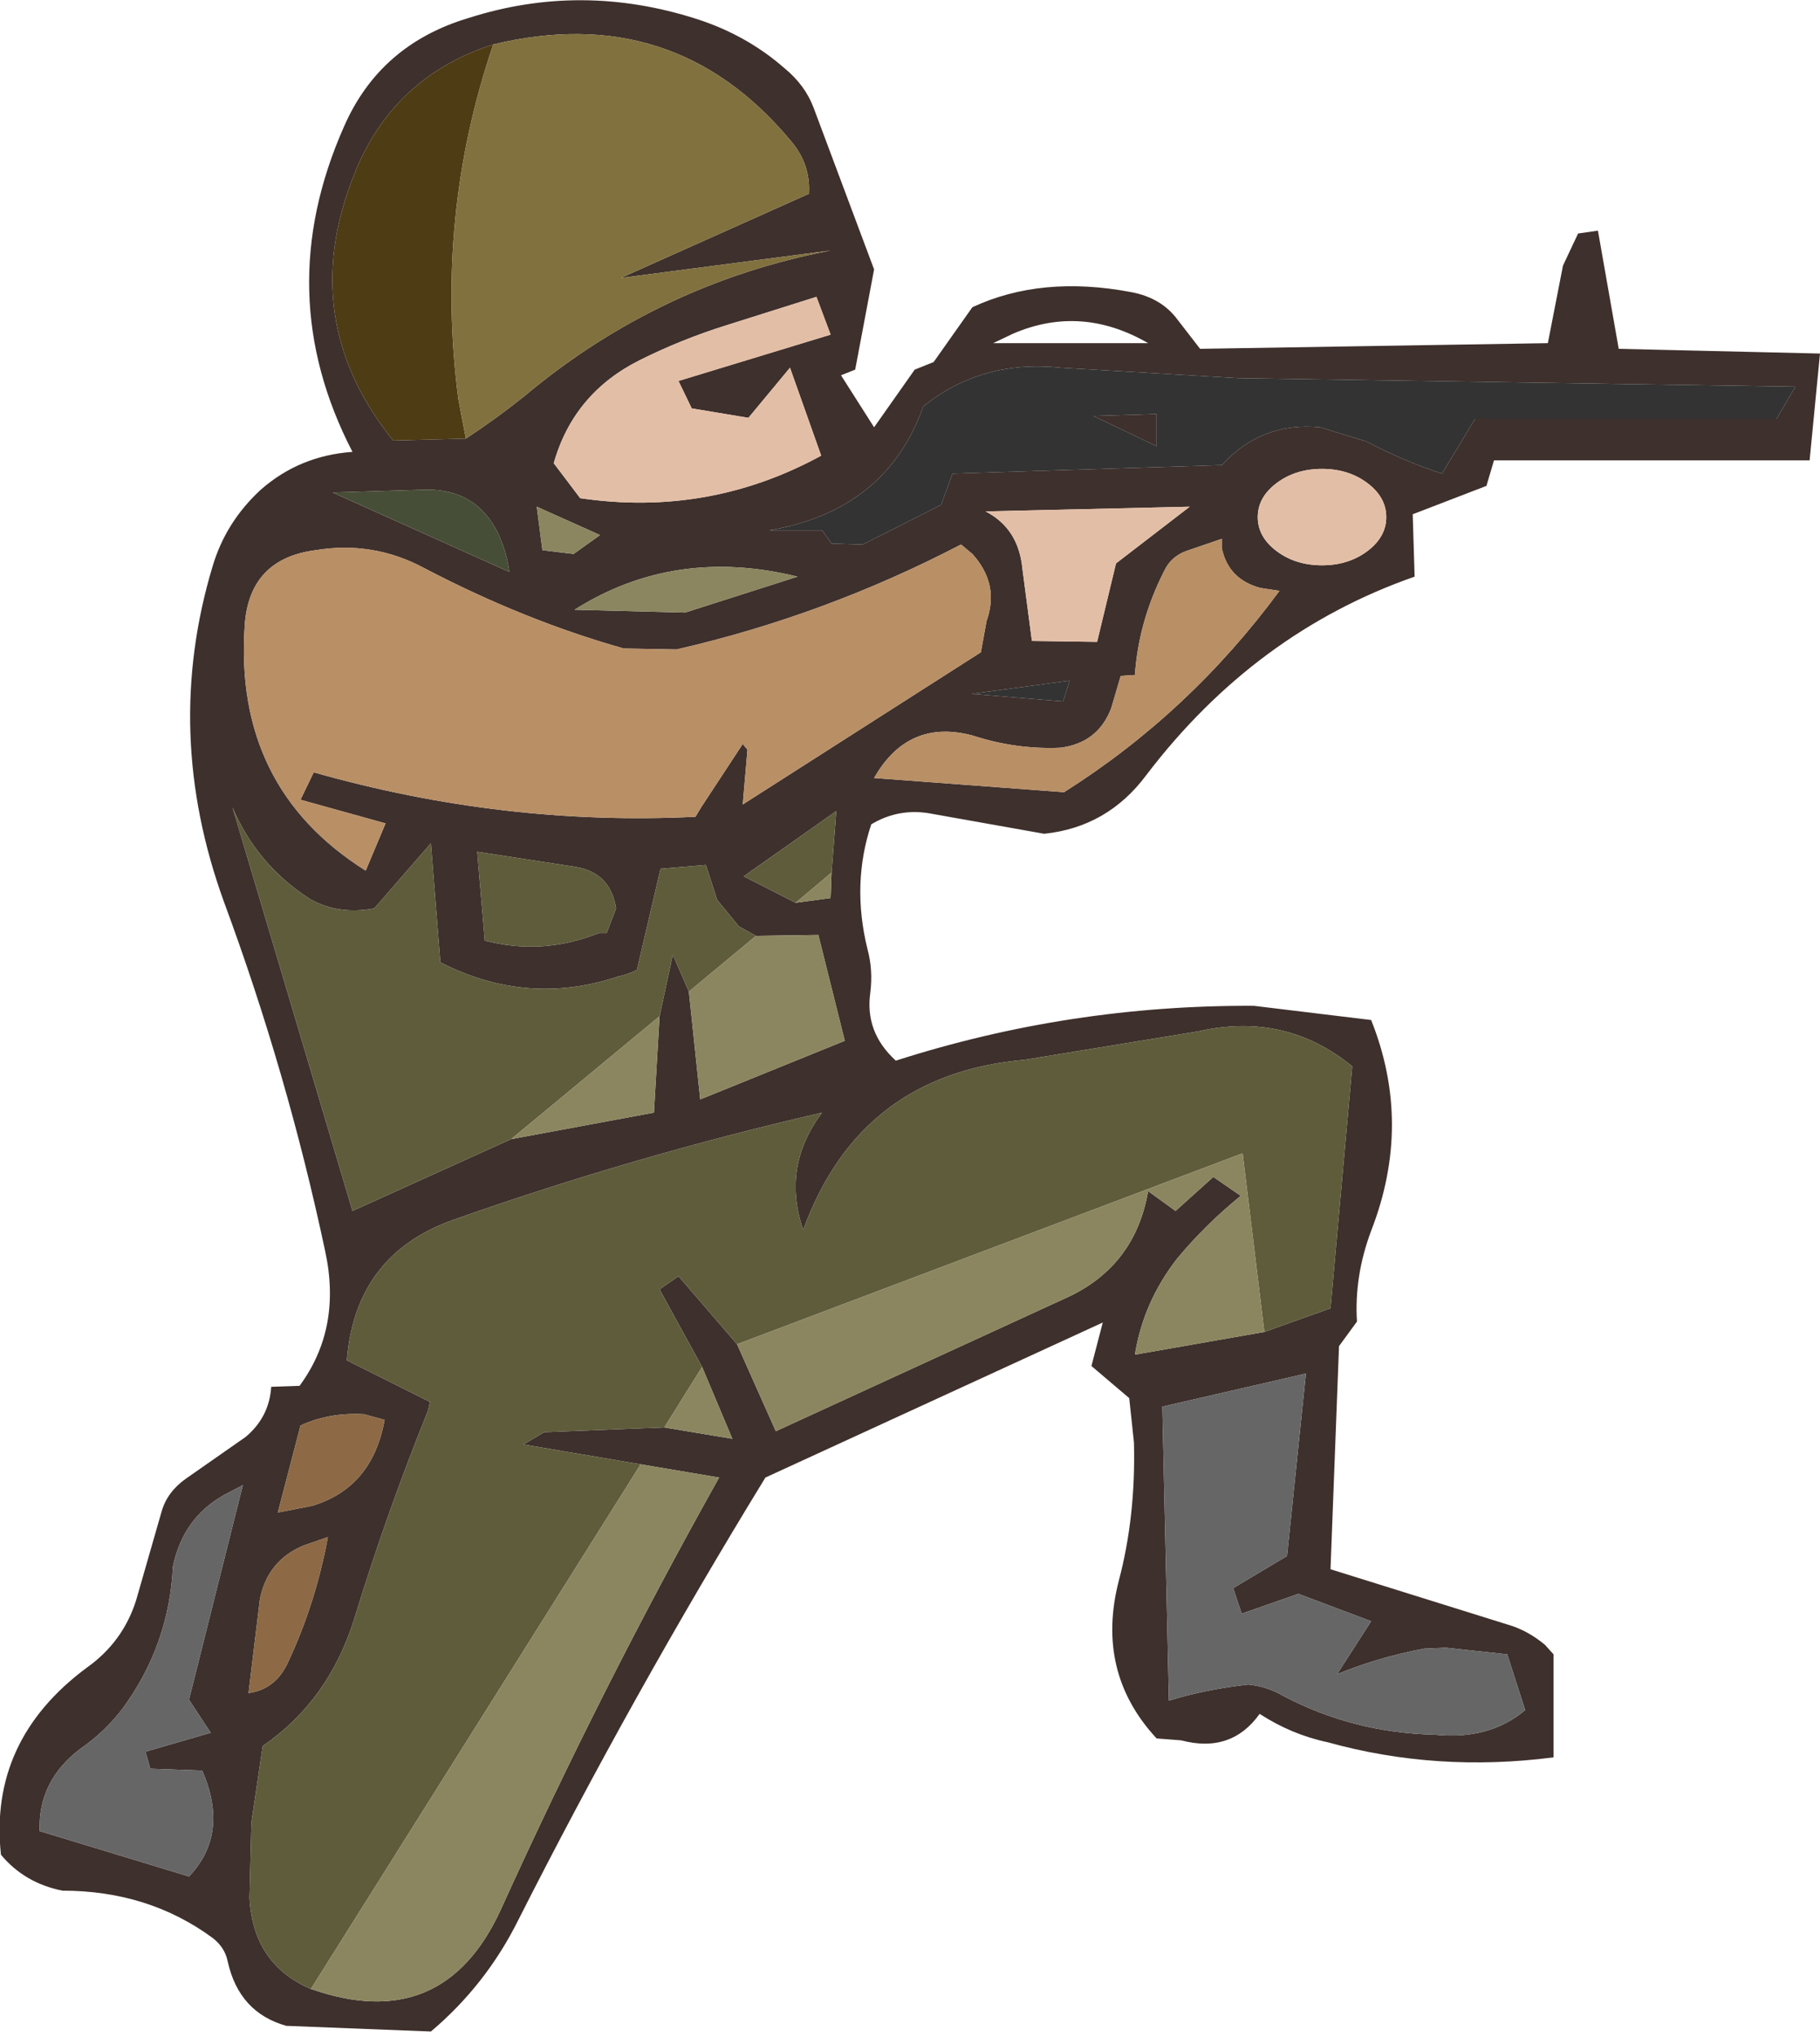 <?xml version="1.0" encoding="UTF-8" standalone="no"?>
<svg xmlns:xlink="http://www.w3.org/1999/xlink" height="107.75px" width="96.3px" xmlns="http://www.w3.org/2000/svg">
  <g transform="matrix(1.0, 0.0, 0.0, 1.0, 48.25, 53.7)">
    <path d="M36.3 -41.5 L37.4 -35.25 48.05 -35.0 47.5 -29.35 30.8 -29.35 30.4 -28.0 26.5 -26.5 26.6 -23.2 Q18.15 -20.25 12.4 -12.7 10.35 -9.95 7.0 -9.6 L1.1 -10.65 Q-0.65 -11.0 -2.15 -10.1 -3.2 -6.95 -2.35 -3.5 -2.05 -2.4 -2.2 -1.2 -2.5 0.9 -0.85 2.4 8.35 -0.55 18.1 -0.5 L24.3 0.25 Q26.5 5.75 24.3 11.4 23.4 13.8 23.55 16.2 L22.6 17.5 22.15 29.3 31.6 32.25 Q32.6 32.55 33.5 33.3 L33.95 33.8 33.95 39.25 Q27.75 40.05 22.0 38.45 20.1 38.05 18.4 36.95 16.9 39.05 14.25 38.35 L12.95 38.25 Q9.7 34.75 10.95 29.9 11.85 26.5 11.75 22.6 L11.5 20.25 9.5 18.55 10.1 16.25 -7.75 24.45 Q-14.8 35.95 -20.85 47.9 -22.55 51.3 -25.45 53.75 L-33.1 53.45 Q-35.6 52.75 -36.2 50.05 -36.35 49.3 -37.0 48.8 -40.4 46.3 -44.95 46.3 -46.95 45.9 -48.2 44.4 -48.85 38.35 -43.65 34.5 -41.75 33.15 -41.05 30.95 L-39.7 26.25 Q-39.4 25.2 -38.4 24.5 L-35.25 22.3 Q-34.0 21.25 -33.9 19.65 L-32.4 19.6 Q-30.15 16.55 -31.05 12.45 -33.05 3.05 -36.4 -6.0 -39.65 -14.95 -37.0 -23.75 -36.3 -26.1 -34.45 -27.8 -32.4 -29.6 -29.6 -29.8 -33.95 -38.2 -30.05 -47.0 -28.15 -51.35 -23.45 -52.75 -17.5 -54.65 -11.4 -52.7 -8.75 -51.85 -6.75 -50.1 -5.65 -49.2 -5.2 -48.0 L-2.0 -39.45 -3.0 -34.15 -3.75 -33.85 -2.0 -31.1 0.15 -34.15 1.15 -34.55 3.2 -37.45 Q6.85 -39.15 11.6 -38.25 13.2 -37.95 14.05 -36.8 L15.25 -35.25 33.65 -35.55 34.45 -39.65 35.25 -41.35 36.3 -41.5 M21.6 -31.1 L24.05 -30.35 Q26.05 -29.3 28.05 -28.65 L29.8 -31.55 45.75 -31.55 46.75 -33.25 17.25 -33.7 7.9 -34.25 Q3.7 -34.7 0.6 -32.2 -1.35 -26.7 -7.55 -25.65 L-4.75 -25.65 -4.25 -24.95 -2.6 -24.9 1.55 -27.0 2.15 -28.65 16.4 -29.1 Q18.5 -31.4 21.6 -31.1 M24.1 -28.15 Q23.1 -28.9 21.7 -28.9 20.3 -28.9 19.3 -28.15 18.3 -27.4 18.3 -26.35 18.3 -25.3 19.3 -24.55 20.3 -23.8 21.7 -23.8 23.1 -23.8 24.1 -24.55 25.1 -25.3 25.1 -26.35 25.1 -27.4 24.1 -28.15 M5.35 -36.05 L4.3 -35.55 12.5 -35.55 Q8.95 -37.6 5.35 -36.05 M12.95 -30.1 L9.6 -31.7 12.95 -31.8 12.95 -30.1 M14.7 -26.9 L3.9 -26.65 Q5.65 -25.75 5.85 -23.6 L6.35 -19.8 9.8 -19.75 10.8 -23.9 14.7 -26.9 M18.45 -22.6 Q16.75 -23.05 16.4 -24.7 L16.4 -25.2 14.5 -24.55 Q13.7 -24.25 13.35 -23.5 12.0 -20.85 11.8 -18.0 L11.05 -17.95 10.55 -16.25 Q9.85 -14.4 7.85 -14.15 5.5 -14.05 3.2 -14.8 -0.2 -15.7 -2.0 -12.55 L8.05 -11.8 Q14.7 -16.0 19.45 -22.45 L18.45 -22.6 M8.0 -16.6 L8.35 -17.7 3.15 -17.0 8.0 -16.6 M3.95 -20.85 Q4.65 -22.8 3.2 -24.4 L2.6 -24.9 Q-4.6 -21.15 -12.45 -19.35 L-15.25 -19.4 Q-20.55 -20.9 -25.8 -23.65 -28.5 -25.1 -31.55 -24.6 -35.05 -24.15 -35.3 -20.65 -35.9 -12.05 -28.9 -7.65 L-27.85 -10.15 -32.35 -11.4 -31.65 -12.85 Q-21.6 -10.0 -11.45 -10.5 L-11.15 -11.0 -8.95 -14.35 -8.7 -14.05 -8.95 -11.15 3.65 -19.2 3.95 -20.85 M18.65 16.75 L22.15 15.5 23.3 2.7 Q19.75 -0.2 15.15 0.85 L6.0 2.35 Q-2.75 3.1 -5.75 11.35 -6.9 8.0 -4.75 5.15 -14.75 7.45 -24.35 10.85 -29.45 12.7 -29.9 18.25 L-25.5 20.45 -25.6 20.9 Q-27.8 26.35 -29.5 31.9 -30.85 36.25 -34.35 38.65 L-34.95 42.7 -35.05 46.7 Q-34.85 50.2 -31.8 51.5 -24.8 53.95 -21.75 47.3 -16.45 35.6 -10.2 24.45 L-14.35 23.75 -20.55 22.7 -19.45 22.05 -13.1 21.8 -9.5 22.4 -11.1 18.6 -13.35 14.5 -12.35 13.8 -9.25 17.4 -7.2 22.0 8.05 15.0 Q11.8 13.35 12.5 9.3 L13.95 10.35 15.95 8.55 17.4 9.55 Q15.55 11.05 14.05 12.85 12.25 15.15 11.8 17.95 L18.65 16.75 M17.0 30.3 L19.85 28.6 20.85 18.95 13.25 20.7 13.6 36.25 Q15.55 35.65 17.8 35.4 18.8 35.5 19.65 36.0 23.35 37.95 27.65 38.05 30.55 38.35 32.45 36.75 L31.5 33.8 28.25 33.45 27.1 33.5 Q24.7 33.95 22.5 34.85 L24.3 32.05 20.45 30.6 17.45 31.65 17.0 30.3 M-23.6 -30.5 Q-22.0 -31.55 -20.5 -32.75 -13.4 -38.7 -4.3 -40.45 L-15.4 -39.0 -5.45 -43.45 Q-5.35 -45.05 -6.45 -46.3 -12.6 -53.65 -22.15 -51.35 -27.45 -49.65 -29.5 -44.5 -32.6 -36.8 -27.45 -30.4 L-23.6 -30.5 M-16.5 -25.4 L-19.85 -26.9 -19.55 -24.6 -17.9 -24.4 -16.5 -25.4 M-11.65 -32.1 L-12.35 -33.55 -4.3 -36.0 -5.05 -38.0 -9.8 -36.5 Q-12.2 -35.75 -14.4 -34.65 -17.9 -32.9 -18.95 -29.2 L-17.55 -27.35 Q-10.75 -26.35 -4.8 -29.6 L-6.45 -34.25 -8.65 -31.6 -11.65 -32.1 M-21.9 -25.5 Q-23.05 -27.85 -25.75 -27.8 L-30.65 -27.65 -21.3 -23.45 Q-21.45 -24.55 -21.9 -25.5 M-8.25 -4.2 L-9.15 -4.7 -10.3 -6.1 -10.9 -7.95 -13.3 -7.75 -14.55 -2.4 Q-15.05 -2.15 -15.55 -2.05 -20.35 -0.45 -24.95 -2.8 L-25.45 -9.1 -28.45 -5.65 Q-30.35 -5.3 -31.85 -6.15 -34.65 -7.95 -35.95 -11.0 L-29.6 10.35 -21.2 6.55 -13.65 5.15 -13.35 0.05 -12.65 -3.2 -11.8 -1.25 -11.2 4.45 -3.55 1.35 -4.95 -4.25 -8.25 -4.2 M-23.0 -8.65 L-22.6 -3.95 Q-19.55 -3.15 -16.55 -4.35 L-16.15 -4.35 -15.65 -5.65 Q-15.95 -7.55 -17.8 -7.85 L-23.0 -8.65 M-6.15 -5.95 L-4.3 -6.2 -4.25 -7.55 -4.0 -10.8 -8.9 -7.35 -6.15 -5.95 M-17.85 -21.45 L-12.0 -21.3 -6.05 -23.2 Q-12.55 -24.8 -17.85 -21.45 M-32.2 28.05 Q-34.1 28.85 -34.5 30.9 L-35.1 35.85 Q-33.65 35.65 -33.0 34.2 -31.55 31.1 -30.9 27.6 L-32.2 28.05 M-27.9 21.4 L-29.0 21.1 Q-30.85 21.0 -32.35 21.7 L-33.55 26.3 -31.75 25.95 Q-28.55 25.0 -27.9 21.4 M-36.35 25.35 Q-38.55 26.55 -39.1 29.15 -39.3 33.3 -41.75 36.65 -42.7 37.9 -44.0 38.8 -46.25 40.5 -46.15 43.15 L-38.25 45.55 Q-36.1 43.3 -37.55 39.95 L-40.3 39.85 -40.55 38.95 -37.1 37.95 -38.25 36.2 -35.4 24.85 -36.35 25.35" fill="#3e302c" fill-rule="evenodd" stroke="none"/>
    <path d="M-23.6 -30.5 L-27.45 -30.4 Q-32.6 -36.8 -29.5 -44.5 -27.45 -49.65 -22.15 -51.35 -25.25 -42.25 -24.0 -32.6 L-23.6 -30.5" fill="#4e3c14" fill-rule="evenodd" stroke="none"/>
    <path d="M18.45 -22.6 L19.45 -22.45 Q14.7 -16.0 8.05 -11.8 L-2.0 -12.55 Q-0.2 -15.7 3.2 -14.8 5.5 -14.05 7.85 -14.15 9.85 -14.4 10.55 -16.25 L11.05 -17.95 11.8 -18.0 Q12.0 -20.85 13.35 -23.5 13.7 -24.25 14.5 -24.55 L16.4 -25.2 16.4 -24.7 Q16.75 -23.05 18.45 -22.6 M3.95 -20.85 L3.65 -19.2 -8.95 -11.15 -8.7 -14.05 -8.95 -14.35 -11.15 -11.0 -11.45 -10.5 Q-21.6 -10.0 -31.65 -12.85 L-32.35 -11.4 -27.85 -10.15 -28.9 -7.65 Q-35.9 -12.05 -35.3 -20.65 -35.05 -24.15 -31.55 -24.6 -28.5 -25.1 -25.8 -23.65 -20.55 -20.9 -15.25 -19.4 L-12.45 -19.35 Q-4.6 -21.15 2.6 -24.9 L3.2 -24.4 Q4.65 -22.8 3.95 -20.85" fill="#b98f66" fill-rule="evenodd" stroke="none"/>
    <path d="M-31.8 51.5 Q-34.85 50.2 -35.05 46.7 L-34.95 42.7 -34.35 38.65 Q-30.85 36.25 -29.5 31.9 -27.8 26.35 -25.6 20.9 L-25.5 20.45 -29.9 18.25 Q-29.45 12.7 -24.35 10.85 -14.75 7.45 -4.75 5.15 -6.9 8.0 -5.75 11.35 -2.75 3.1 6.0 2.35 L15.15 0.85 Q19.75 -0.2 23.3 2.7 L22.15 15.5 18.65 16.75 17.5 7.3 -9.25 17.4 -12.35 13.8 -13.35 14.5 -11.1 18.6 -13.1 21.8 -19.45 22.05 -20.55 22.7 -14.35 23.75 -31.8 51.5 M-21.2 6.55 L-29.6 10.35 -35.95 -11.0 Q-34.65 -7.95 -31.85 -6.15 -30.35 -5.3 -28.45 -5.65 L-25.45 -9.1 -24.95 -2.8 Q-20.35 -0.45 -15.55 -2.05 -15.05 -2.15 -14.55 -2.4 L-13.3 -7.75 -10.9 -7.95 -10.3 -6.1 -9.15 -4.7 -8.25 -4.2 -11.8 -1.25 -12.65 -3.2 -13.35 0.05 -21.2 6.55 M-23.0 -8.65 L-17.8 -7.85 Q-15.95 -7.55 -15.65 -5.65 L-16.15 -4.35 -16.55 -4.35 Q-19.55 -3.15 -22.6 -3.95 L-23.0 -8.65 M-6.15 -5.95 L-8.9 -7.35 -4.0 -10.8 -4.25 -7.55 -6.15 -5.95" fill="#5f5c3c" fill-rule="evenodd" stroke="none"/>
    <path d="M18.65 16.75 L11.8 17.95 Q12.25 15.15 14.05 12.85 15.55 11.05 17.4 9.55 L15.95 8.55 13.95 10.35 12.5 9.3 Q11.8 13.35 8.05 15.0 L-7.2 22.0 -9.25 17.4 17.5 7.3 18.65 16.75 M-11.1 18.6 L-9.5 22.4 -13.1 21.8 -11.1 18.6 M-14.35 23.75 L-10.2 24.45 Q-16.45 35.6 -21.75 47.3 -24.8 53.95 -31.8 51.5 L-14.35 23.75 M-16.5 -25.4 L-17.9 -24.4 -19.55 -24.6 -19.85 -26.9 -16.5 -25.4 M-8.25 -4.2 L-4.95 -4.25 -3.55 1.35 -11.2 4.45 -11.8 -1.25 -8.25 -4.2 M-13.35 0.05 L-13.65 5.15 -21.2 6.55 -13.35 0.05 M-17.85 -21.45 Q-12.55 -24.8 -6.05 -23.2 L-12.0 -21.3 -17.85 -21.45 M-4.25 -7.55 L-4.3 -6.2 -6.15 -5.95 -4.25 -7.55" fill="#8b865f" fill-rule="evenodd" stroke="none"/>
    <path d="M-27.9 21.4 Q-28.55 25.0 -31.75 25.95 L-33.55 26.3 -32.35 21.7 Q-30.85 21.0 -29.0 21.1 L-27.9 21.4 M-32.2 28.05 L-30.9 27.6 Q-31.55 31.1 -33.0 34.2 -33.65 35.65 -35.1 35.85 L-34.5 30.9 Q-34.1 28.85 -32.2 28.05" fill="#8d6a45" fill-rule="evenodd" stroke="none"/>
    <path d="M-22.15 -51.35 Q-12.6 -53.65 -6.45 -46.3 -5.35 -45.05 -5.45 -43.45 L-15.4 -39.0 -4.3 -40.45 Q-13.4 -38.7 -20.5 -32.75 -22.0 -31.55 -23.6 -30.5 L-24.0 -32.6 Q-25.25 -42.25 -22.15 -51.35" fill="#81713e" fill-rule="evenodd" stroke="none"/>
    <path d="M24.1 -28.15 Q25.1 -27.4 25.1 -26.35 25.1 -25.3 24.1 -24.55 23.1 -23.8 21.7 -23.8 20.3 -23.8 19.3 -24.55 18.3 -25.3 18.3 -26.35 18.3 -27.4 19.3 -28.15 20.3 -28.9 21.7 -28.9 23.1 -28.9 24.1 -28.15 M14.7 -26.9 L10.8 -23.9 9.8 -19.75 6.35 -19.8 5.85 -23.6 Q5.65 -25.75 3.9 -26.65 L14.7 -26.9 M-11.65 -32.1 L-8.65 -31.6 -6.45 -34.25 -4.8 -29.6 Q-10.75 -26.35 -17.55 -27.35 L-18.95 -29.2 Q-17.9 -32.9 -14.4 -34.65 -12.2 -35.75 -9.8 -36.5 L-5.05 -38.0 -4.3 -36.0 -12.35 -33.55 -11.65 -32.1" fill="#e3bea6" fill-rule="evenodd" stroke="none"/>
    <path d="M17.0 30.3 L17.45 31.65 20.45 30.6 24.3 32.05 22.5 34.85 Q24.7 33.95 27.1 33.5 L28.25 33.45 31.5 33.8 32.45 36.75 Q30.55 38.35 27.65 38.05 23.35 37.95 19.65 36.0 18.8 35.5 17.8 35.4 15.55 35.65 13.6 36.25 L13.25 20.7 20.85 18.95 19.85 28.6 17.0 30.3 M-36.35 25.35 L-35.4 24.85 -38.25 36.2 -37.1 37.95 -40.55 38.95 -40.3 39.85 -37.55 39.95 Q-36.1 43.3 -38.25 45.55 L-46.15 43.15 Q-46.25 40.5 -44.0 38.8 -42.7 37.9 -41.75 36.65 -39.3 33.3 -39.1 29.15 -38.55 26.55 -36.35 25.35" fill="#666666" fill-rule="evenodd" stroke="none"/>
    <path d="M21.6 -31.1 Q18.5 -31.4 16.4 -29.1 L2.15 -28.65 1.55 -27.0 -2.6 -24.9 -4.25 -24.95 -4.75 -25.65 -7.55 -25.65 Q-1.35 -26.7 0.6 -32.2 3.7 -34.7 7.9 -34.25 L17.25 -33.7 46.75 -33.25 45.75 -31.55 29.8 -31.55 28.05 -28.65 Q26.05 -29.3 24.05 -30.35 L21.6 -31.1 M12.95 -30.1 L12.95 -31.8 9.6 -31.7 12.95 -30.1 M8.0 -16.6 L3.15 -17.0 8.35 -17.7 8.0 -16.6" fill="#333333" fill-rule="evenodd" stroke="none"/>
    <path d="M-21.9 -25.5 Q-21.45 -24.55 -21.3 -23.45 L-30.65 -27.65 -25.75 -27.8 Q-23.05 -27.85 -21.9 -25.5" fill="#474e37" fill-rule="evenodd" stroke="none"/>
  </g>
</svg>
